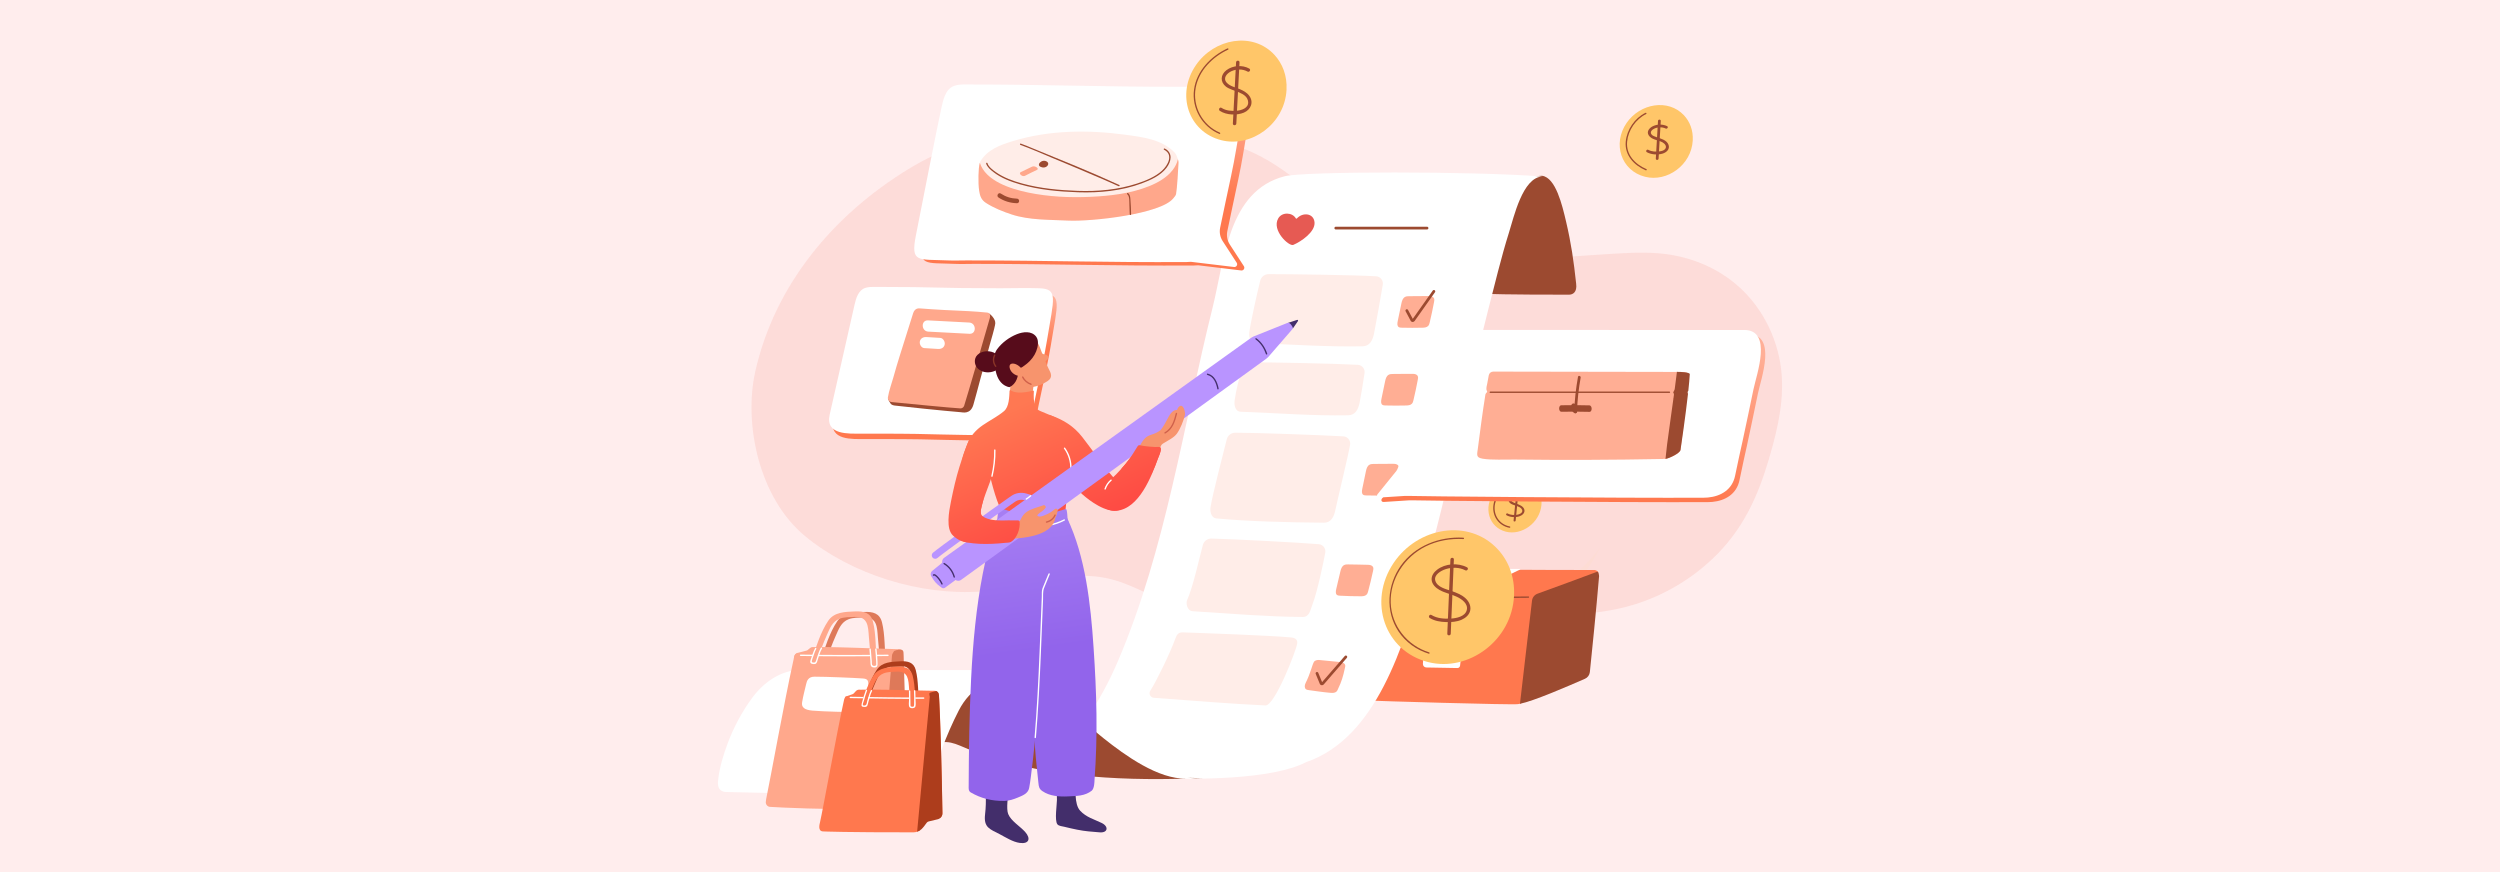 <?xml version="1.0" encoding="UTF-8"?><svg id="Layer_1" xmlns="http://www.w3.org/2000/svg" xmlns:xlink="http://www.w3.org/1999/xlink" viewBox="0 0 860 300"><defs><filter id="drop-shadow-1" filterUnits="userSpaceOnUse"><feOffset dx="2" dy="2"/><feGaussianBlur result="blur" stdDeviation="4"/><feFlood flood-color="#8f000b" flood-opacity=".14"/><feComposite in2="blur" operator="in"/><feComposite in="SourceGraphic"/></filter><linearGradient id="linear-gradient" x1="324.227" y1="99.433" x2="323.396" y2="115.935" gradientUnits="userSpaceOnUse"><stop offset=".001" stop-color="#ffaf97"/><stop offset="1" stop-color="#ff784e"/></linearGradient><filter id="drop-shadow-2" filterUnits="userSpaceOnUse"><feOffset dx="2" dy="2"/><feGaussianBlur result="blur-2" stdDeviation="4"/><feFlood flood-color="#8f000b" flood-opacity=".14"/><feComposite in2="blur-2" operator="in"/><feComposite in="SourceGraphic"/></filter><linearGradient id="linear-gradient-2" x1="380.667" y1="179.226" x2="359.967" y2="132.088" gradientUnits="userSpaceOnUse"><stop offset=".001" stop-color="#fe4642"/><stop offset=".999" stop-color="#ff7852"/></linearGradient><linearGradient id="linear-gradient-3" x1="346.502" y1="111.631" x2="361.798" y2="220.704" gradientUnits="userSpaceOnUse"><stop offset="0" stop-color="#bfa0fe"/><stop offset=".999" stop-color="#9264eb"/></linearGradient><linearGradient id="linear-gradient-4" x1="363.649" y1="186.699" x2="342.948" y2="139.562" xlink:href="#linear-gradient-2"/><linearGradient id="linear-gradient-5" x1="333.221" y1="113.494" x2="348.517" y2="222.567" xlink:href="#linear-gradient-3"/><linearGradient id="linear-gradient-6" x1="392.412" y1="174.068" x2="371.711" y2="126.93" xlink:href="#linear-gradient-2"/><linearGradient id="linear-gradient-7" x1="343.887" y1="195.378" x2="323.186" y2="148.24" xlink:href="#linear-gradient-2"/><linearGradient id="linear-gradient-8" x1="397.606" y1="171.787" x2="376.905" y2="124.649" xlink:href="#linear-gradient-2"/><linearGradient id="linear-gradient-9" x1="344.837" y1="194.961" x2="324.136" y2="147.823" xlink:href="#linear-gradient-2"/><filter id="drop-shadow-3" filterUnits="userSpaceOnUse"><feOffset dx="2" dy="2"/><feGaussianBlur result="blur-3" stdDeviation="4"/><feFlood flood-color="#8f000b" flood-opacity=".14"/><feComposite in2="blur-3" operator="in"/><feComposite in="SourceGraphic"/></filter><filter id="drop-shadow-4" filterUnits="userSpaceOnUse"><feOffset dx="2" dy="2"/><feGaussianBlur result="blur-4" stdDeviation="4"/><feFlood flood-color="#8f000b" flood-opacity=".14"/><feComposite in2="blur-4" operator="in"/><feComposite in="SourceGraphic"/></filter><filter id="drop-shadow-5" filterUnits="userSpaceOnUse"><feOffset dx="2" dy="2"/><feGaussianBlur result="blur-5" stdDeviation="4"/><feFlood flood-color="#8f000b" flood-opacity=".14"/><feComposite in2="blur-5" operator="in"/><feComposite in="SourceGraphic"/></filter><linearGradient id="linear-gradient-10" x1="377.318" y1="28.181" x2="373.549" y2="60.77" xlink:href="#linear-gradient"/><filter id="drop-shadow-6" filterUnits="userSpaceOnUse"><feOffset dx="2" dy="2"/><feGaussianBlur result="blur-6" stdDeviation="4"/><feFlood flood-color="#8f000b" flood-opacity=".14"/><feComposite in2="blur-6" operator="in"/><feComposite in="SourceGraphic"/></filter><filter id="drop-shadow-7" filterUnits="userSpaceOnUse"><feOffset dx="2" dy="2"/><feGaussianBlur result="blur-7" stdDeviation="4"/><feFlood flood-color="#8f000b" flood-opacity=".14"/><feComposite in2="blur-7" operator="in"/><feComposite in="SourceGraphic"/></filter><linearGradient id="linear-gradient-11" x1="548.703" y1="106.912" x2="536.51" y2="159.232" xlink:href="#linear-gradient"/></defs><rect width="860" height="300" fill="#ff807d" opacity=".14"/><g><path d="m550.211,188.696c-8.807,11.339-21.01,18.565-34.278,23.17,4.514-.186,9.027-.387,13.54-.604.553-.027,1.119-.046,1.691-.062,3.688-2.917,7.206-6.056,10.345-9.56,3.589-4.006,6.412-8.466,8.899-13.207-.067.087-.131.177-.198.264Z" fill="#ffede8"/><path d="m612.007,122.814c-1.908-8.756-6.328-17.222-13.41-23.78-7.241-6.706-17.029-10.918-27.606-11.86-6.833-.608-13.851-.008-20.677.415-7.639.473-15.267,1.089-22.914,1.467-14.054.694-29.187,1.012-42.645-3.088-18.081-5.508-30.449-18.748-45.152-28.637-15.324-10.306-33.351-12.32-51.312-13.463-26.875-1.712-52.272-.099-75.865,14.34-26.012,15.92-45.986,40.058-52.599,69.567-4.078,18.199,1.325,43.567,17.093,56.626,15.808,13.092,39.615,20.641,60.973,19.056,17.178-1.275,31.444-9.356,48.563-2.888,7.076,2.673,13.548,6.45,20.707,8.952,17.9,6.256,37.717,3.897,56.482,3.455,20.933-.493,41.869-.881,62.807-1.151,10.928-.141,22.014-.301,32.499-2.959,13.413-3.4,25.253-10.856,33.8-20.392,9.416-10.506,13.711-22.742,17.131-35.456,2.676-9.949,4.335-20.067,2.126-30.205Z" fill="#ed4125" opacity=".1"/><path d="m542.197,97.56c-.859-7.847-1.671-13.679-3.476-21.373-1.324-5.641-3.542-15.043-8.219-15.72-.341-.049-4.045.34-4.262.492-3.379,1.366-3.946,1.845-6.62,4.4-2.654,2.536-3.079,6.189-3.852,9.59-1.991,8.756-6.335,16.764-8.196,25.562-.203.957,1.212,1.379,1.491.502.059.015.121.025.188.028,9.362.342,26.181.326,30.488.326,1.269,0,2.855-.793,2.458-3.806Z" fill="#9c4a30"/><path d="m548.594,196.086c-19.949.035-59.585-.37-59.724-.166-2.436-.003-16.914,3.362-16.968,3.816-.852,7.15-1.729,14.298-2.518,21.456-.406,3.688-.789,7.378-1.137,11.072-.112,1.188-.179,4.695-.297,6.631-.065,1.075.758,1.996,1.833,2.054,3.552.193,50.421,1.593,52.343,1.275.385-.064.769-.142,1.154-.221-.022-.38.147-.758.607-.984,2.039-1.002,4.381-1.42,6.511-2.221,3.136-1.179,6.216-2.455,9.283-3.801,1.172-.514,2.368-.98,3.583-1.379,1.686-.553,2.286-.686,2.45-2.624.223-2.651.43-5.263.773-7.909.798-6.155,1.578-12.298,2.244-18.469.189-1.748.371-3.505.621-5.246.1-.691.137-1.616.504-2.285-.212-.529-.6-.91-1.264-1Z" fill="#ff784e"/><path d="m549.597,196.618c-3.47,1.341-16.096,5.931-20.701,7.616-1.03.377-1.759,1.302-1.883,2.392-.773,6.79-3.672,31.062-4.146,35.479,4.662-.917,16.177-5.907,22.357-8.605.937-.409,1.579-1.289,1.685-2.306.55-5.302,2.287-22.217,3.171-32.964-.031-.626-.16-1.209-.483-1.613Z" fill="#9c4a30"/><path d="m350.139,263.112c.833-1.301,3.644-.958,4.983-1.311,14.115-3.731,24.18-22.021,29.515-34.523,16.455-38.559,22.398-80.985,32.494-121.453,4.097-16.422,5.331-40.199,24.806-45.195,6.698-1.718,64.532-1.763,88.651.087-6.807.236-9.851,14.062-11.54,19.409-2.572,8.138-5.069,18.53-7.204,26.813-7.809,30.294-13.4,61.226-22.118,91.252-6.872,23.666-16.122,55.66-40.422,63.989-22.678,11.708-99.812,1.941-99.166.932Z" fill="#fff"/><path d="m486.396,128.626c-.149-.017-.302-.024-.452-.023-2.296.026-4.588-.006-6.893.045-.442.01-.91.03-1.33.26-.788.433-1.06,1.381-1.228,2.188-.422,2.029-.843,4.058-1.265,6.087-.16.771-.273,1.683.322,2.079.292.194.695.211,1.079.222,2.366.066,4.748.067,7.142.004.667-.018,1.444-.09,1.935-.622.304-.33.415-.757.511-1.159.557-2.339,1.056-4.68,1.496-7.02.081-.432.159-.885.015-1.258-.194-.503-.74-.736-1.332-.805Z" fill="#ff784e" opacity=".6"/><g filter="url(#drop-shadow-1)"><path d="m346.342,149.444c-.394.038-.792.058-1.192.06-24.008.138-20.242-.469-44.251-.469-1.811-.001-3.623-.002-5.434-.002-4.123-.001-12.369.567-10.761-6.542,2.879-12.611,5.702-25.237,8.565-37.852.505-2.237,1.32-4.927,3.628-5.719,1.056-.363,2.19-.366,3.302-.365,23.694.008,19.614.466,43.308.466,4.426,0,8.855-.155,13.28,0,6.595.231,5.057,3.276,2.686,17.832-.852,5.229-2.058,10.394-3.139,15.579-.678,3.254-1.305,6.057-2.155,10.444-.819,4.224-4.132,6.208-7.836,6.568Z" fill="url(#linear-gradient)"/><path d="m345.051,147.583c-.394.038-.792.058-1.192.06-24.008.138-20.242-.469-44.251-.469-1.811-.001-3.623-.002-5.434-.002-4.123-.001-12.369.567-10.761-6.542,2.879-12.611,5.702-25.237,8.565-37.852.505-2.237,1.32-4.927,3.628-5.719,1.056-.363,2.19-.366,3.302-.365,23.694.008,19.614.466,43.308.466,4.426,0,8.855-.155,13.28,0,6.595.231,5.057,3.276,2.686,17.832-.852,5.229-2.058,10.394-3.139,15.579-.678,3.254-1.305,6.057-2.155,10.444-.819,4.224-4.132,6.208-7.836,6.568Z" fill="#fff"/><g><path d="m340.375,109.254c.014-.378-.039-.759-.212-1.152-.375-.852-1.041-1.602-1.769-2.173-.142-.112-3.219.882-4.372,1.758-1.516,1.152-2.918,2.455-4.375,3.681-3.46,2.911-7.027,5.681-10.668,8.361-3.695,2.72-7.403,5.481-10.26,9.144-.823,1.056-1.8,1.971-2.833,2.822-1.142.941-2.375,3.554-2.31,3.728.178.476.479.905.753,1.348.167.271.56.624,1.388.734,2.24.297,17.148,1.844,22.76,2.296.754.061,3.328.796,4.339-2.474.604-1.953,1.844-6.827,2.388-8.798,1.095-3.965,2.181-7.933,3.263-11.901.343-1.259.719-2.51,1.07-3.767.173-.621.817-3.031.838-3.606Z" fill="#9c4a30"/><path d="m337.559,105.524c-1.647-.17-4.822-.423-6.335-.488-5.479-.234-11.324-.508-16.904-.954-1.487-.119-2.037,1.152-2.2,1.665-.865,2.724-3.258,10.35-4.573,14.535-.79,2.515-1.538,5.044-2.244,7.584-.513,1.845-1.507,4.569-1.863,6.802-.13.813.451,1.565,1.27,1.645,4.885.481,21.017,2.059,23.633,2.177.589.027,1.124-.334,1.318-.891.587-1.685,8.47-28.724,8.627-29.453.068-.315.996-2.443-.729-2.622Z" fill="#ffa88c"/><path d="m331.413,108.955c-4.726-.248-9.451-.497-14.177-.745-2.489-.131-2.385,3.74.091,3.87,4.726.248,9.451.497,14.177.745,2.489.131,2.385-3.74-.091-3.87Z" fill="#fff"/><path d="m321.437,114.238l-4.747-.294c-1.042-.065-2.053.419-2.266,1.537-.176.925.487,2.201,1.537,2.266l4.747.294c1.042.065,2.053-.419,2.266-1.537.176-.925-.487-2.201-1.537-2.266Z" fill="#fff"/></g></g><path d="m479.796,159.575c-.149-.017-.302-.024-.452-.023-2.296.026-4.588-.006-6.893.045-.442.01-.91.03-1.33.26-.788.433-1.06,1.381-1.228,2.188-.422,2.029-.843,4.058-1.265,6.087-.16.771-.273,1.683.322,2.079.292.194.695.211,1.079.222,2.366.066,4.748.067,7.142.004.667-.018,1.444-.09,1.935-.622.304-.33.415-.757.511-1.159.557-2.339,1.056-4.68,1.496-7.02.081-.432.159-.885.015-1.258-.194-.503-.74-.736-1.332-.805Z" fill="#ff784e" opacity=".6"/><path d="m348.292,231.651c-1.668-.341-3.57-.075-5.26-.009-1.726.067-3.45.165-5.173.275-3.522.226-7.042.464-10.566.67-1.84.108-3.735.198-5.548.545-.404.077-.803.168-1.2.238-.517,7.416-.934,14.842-1.427,22.256-.308.579.363,1.45,1.111,1.053,5.459-2.893,8.383-.755,13.561,1.319,22.664,9.079,50.373,10.592,74.357,9.836-9.684.305-21.207-8.054-28.412-13.787-4.35-3.461-8.472-7.194-12.661-10.845-3.575-3.117-7.962-8.208-12.368-10.056-2.033-.852-4.443-1.092-6.415-1.495Z" fill="#9c4a30"/><path d="m408.493,267.566c1.722.16,3.484.213,5.293.136.208-.009-1.844-.052-5.293-.136Z" fill="#9c4a30"/><path d="m354.991,233.649c-2.361-1.749-6.635-3.405-9.163-3.147h-24.633c-13.005,0-26.011.056-39.015.001-2.235-.009-4.469-.019-6.704-.029-6.844-.029-12.851,4.296-16.78,9.663-3.5,4.782-6.322,10.081-8.395,15.63-1.414,3.786-2.702,7.927-3.201,12.052-.111.916-.816,4.449,2.634,4.628,2.211.114,65.545,1.427,66.549,1.427,2.26,0,3.718-2.145,3.663-2.385,1.86-8.939,5.665-18.887,9.837-27.019,8.334-16.243,26.021-10.22,25.208-10.822Z" fill="#fff"/><path d="m436.432,94.297c-1.394 0-2.588.928-2.921,2.278-1.034,4.193-3.168,13.627-3.759,17.77-.123.864-.03,3.611,2.105,3.691,13.239.498,24.748,1.32,36.872,1.097,2.413-.044,3.455-1.983,3.928-4.35.516-2.581,2.587-13.997,3.029-16.909.216-1.421-.863-2.751-2.299-2.834-7.589-.442-29.644-.744-36.954-.743Z" fill="#ffede8"/><path d="m430.027,124.631c-1.394 0-2.588.928-2.921,2.278-1.034,4.193-1.829,6.895-2.42,11.037-.123.864-.03,3.611,2.105,3.691,13.239.498,24.871,1.444,36.996,1.22,2.413-.044,3.455-1.983,3.927-4.35.516-2.581,1.248-7.264,1.69-10.176.216-1.421-.863-2.751-2.299-2.834-7.589-.442-29.768-.868-37.077-.867Z" fill="#ffede8"/><path d="m406.827,217.543c-1.393-.047-2.0.721-2.469,2.031-1.852,5.179-6.751,15.149-8.642,18.008-.672,1.017-.002,2.376,1.214,2.466,12.358.913,27.137,2.112,38.395,2.63,3.189.147,10.624-19.002,10.916-21.314.18-1.426-.756-1.954-2.189-2.087-7.57-.698-29.92-1.489-37.226-1.736Z" fill="#ffede8"/><path d="m416.765,185.265c-1.393-.035-2.611.862-2.979,2.203-1.14,4.165-3.442,14.725-5.451,19.054-.367.792-.122,3.609,2.01,3.744,13.222.835,25.603,1.891,37.73,1.977,2.413.017,2.594-2.196,3.46-4.449,1.648-4.284,3.845-14.799,4.361-17.698.252-1.415-.793-2.772-2.226-2.892-7.575-.635-29.597-1.754-36.904-1.939Z" fill="#ffede8"/><path d="m525.783,205.172c-13.421.217-26.841-.348-40.263-.131-.306.005-.307.481,0,.476,13.421-.217,26.841.348,40.263.131.306-.005.307-.481,0-.476h0Z" fill="#9c4a30"/><path d="m424.926,148.852c-1.394 0-2.588.928-2.921,2.278-1.034,4.193-5.018,19.379-5.609,23.522-.123.864-.022,3.49,2.105,3.691,10.673,1.012,24.486,1.362,36.932,1.467,2.413.02,3.455-1.983,3.927-4.35.516-2.581,4.638-19.606,5.08-22.518.216-1.421-.863-2.751-2.299-2.834-7.589-.442-29.905-1.258-37.215-1.257Z" fill="#ffede8"/><path d="m491.992,101.873c-.149-.017-.302-.024-.452-.023-2.296.026-4.588-.006-6.893.045-.442.01-.91.03-1.33.26-.788.433-1.06,1.381-1.228,2.188-.422,2.029-.843,4.058-1.265,6.087-.16.771-.273,1.683.322,2.079.292.194.695.211,1.079.222,2.366.066,4.748.067,7.142.004.667-.018,1.444-.09,1.935-.622.304-.33.415-.757.511-1.159.557-2.339,1.056-4.68,1.496-7.02.081-.432.159-.885.015-1.258-.194-.503-.74-.736-1.332-.805Z" fill="#ff784e" opacity=".6"/><path d="m471.062,194.327c-.149-.021-.301-.032-.451-.034-2.296-.034-4.586-.126-6.892-.135-.442-.002-.91.006-1.336.225-.799.412-1.096,1.353-1.285,2.155-.474,2.017-.949,4.035-1.423,6.052-.18.767-.317,1.675.268,2.086.287.202.689.23,1.073.25,2.364.128,4.745.191,7.139.191.667,0,1.446-.052,1.95-.571.313-.322.435-.746.541-1.145.618-2.324,1.178-4.651,1.679-6.978.092-.43.182-.88.048-1.257-.181-.508-.72-.755-1.311-.84Z" fill="#ff784e" opacity=".6"/><path d="m461.512,227.819c-.146-.033-.297-.057-.447-.071-2.285-.222-5.151-.527-7.448-.724-.44-.038-1.335.188-1.582.598-.7,1.162-1.129,3.801-2.91,7.349-.353.704-.453,1.644.096,2.101.269.224.668.285,1.049.337,2.346.321,5.075.731,7.461.927.665.054,1.446.066,1.99-.409.338-.295.45-.727.633-1.097,1.061-2.143,1.712-4.25,2.244-6.817.089-.43.253-.862.15-1.249-.139-.521-.656-.811-1.238-.944Z" fill="#ff784e" opacity=".6"/><path d="m454.756,235.723c-.052,0-.105-.005-.157-.015-.282-.054-.51-.249-.609-.518l-1.387-3.373c-.1-.243.016-.521.259-.621.244-.099.521.016.621.259l1.313,3.194,7.812-8.989c.172-.198.473-.219.671-.047.198.172.22.473.047.671l-7.963,9.163c-.162.179-.38.275-.607.275Z" fill="#9c4a30"/><path d="m452.199,76.488c-.273-3.183-4.052-3.554-6.072-1.341-.105.115-.281.106-.352-.018-1.207-2.107-4.739-2.282-6.06-.002-2.375,4.099,3.715,9.734,5.174,9.117,2.785-1.178,7.589-4.502,7.31-7.755Z" fill="#e65a53"/><path d="m485.976,110.758c-.025,0-.051-.001-.077-.004-.286-.026-.532-.197-.657-.456l-1.715-3.218c-.124-.232-.036-.52.196-.643.232-.124.52-.036.643.196l1.625,3.048,6.878-9.722c.152-.214.449-.265.663-.114.214.152.265.449.114.663l-7.012,9.911c-.16.217-.401.338-.658.338Z" fill="#9c4a30"/><path d="m507.901,195.706c-3.962,2.465-11.092,7.077-15.176,9.612-.458.284-.459,1.386-.497,1.616-.971,5.938-2.525,17.039-2.75,21.416-.034.66.475,1.222,1.135,1.263l10.688.194c.482.03.905-.32.962-.8.868-7.308,1.61-14.29,2.545-21.691.102-.808.55-1.536,1.229-1.985,5.323-3.517,10.88-6.632,16.668-9.33.16-.075.267-.177.331-.294h-15.135Z" fill="#fff"/><g filter="url(#drop-shadow-2)"><path d="m345.417,132.9c2.107,1.698,5.22,1.669,7.763.604.17-1.723.471-3.372.488-4.069.006-.252-.137-.41-.319-.474-.719-2.236-3.248-4.061-5.364-4.801-2.158-.755-2.302,2.23-2.241,3.941-.101,1.596-.189,3.201-.328,4.8Z" fill="#f7946d"/><path d="m358.686,124.758c-.312-.57-.733-1.664-.987-2.264-.047-.11-.016-.234.076-.311.31-.261.951-.879.792-1.42-.122-.417-.491-.634-.88-.763-.273-.091-.569-.094-.841-.195-.367-.137-.457-.54-.58-.867-.136-.361-.268-.724-.406-1.084-.286-.745-.594-1.514-1.079-2.155-1.256-1.657-3.834-3.075-5.906-2.254-1.426.565-2.848,1.168-4.126,2.014-1.66,1.099-2.635,3.626-2.502,5.785.199,3.25,2.637,5.317,5.503,5.823.56,1.416,2.76,4.141,3.22,4.16,2.217.096,4.71-.337,7.439-2.168,1.813-1.216,1.189-2.637.278-4.302Z" fill="#f7946d"/><path d="m350.677,284.218c-1.726-1.959-4.854-3.748-5.851-6.177-.751-1.829-.05-6.083.201-9.227.031-.108.033-.223-.003-.333-.036-.199-.173-.327-.354-.376-2-1.308-3.911-2.244-6.288-2.765-.417-.091-.895.576-.955.636-.345-.098-.397-.776-.416-.334-.145,4.295.451,7.388-.15,12.525-.534,4.567,1.701,5.048,5.026,6.796,2.08,1.093,4.513,2.68,6.932,3.007,3.134.424,3.874-1.465,1.859-3.751Z" fill="#432e6b"/><path d="m341.864,123.965c-.113-1.361-.659-2.801-1.077-4.12-.034-.107-.136-.155-.239-.159-1.851-1.29-4.778-1.13-6.327.412-1.3,1.294-1.116,3.574.279,4.811,1.54,1.366,3.951,1.504,5.821.639.753-.349,1.609-.79,1.543-1.583Z" fill="#570c1b"/><path d="m354.43,113.792c-1.582-2.048-4.487-1.681-6.617-.829-2.625,1.049-5.117,2.878-6.802,5.163-.99,1.343-1.386,3.481-1.014,5.014.012.05.234-.03.262,0,.202,7.582,4.955,8.082,5.035,8.043,2.382-1.175,3.019-3.663,3.061-6.109.002-.123,1.267-.764,1.426-.87.522-.349,1.028-.724,1.511-1.126,1.365-1.137,2.511-2.56,3.163-4.224.572-1.461,1.024-3.705-.025-5.062Z" fill="#570c1b"/><path d="m376.979,281.1c-2.672-1.291-5.306-1.956-7.402-4.211-2.142-2.304-1.469-7.617-1.63-10.576-.029-.528-.657-.646-.926-.357-1.791-.921-4.38-2.008-6.017-.659-.305-.085.588,3.282.588,7.82,0,1.55-.872,7.142.143,8.436.488.623,1.721.693,2.358.853,1.473.369,2.954.704,4.443,1.002,2.842.57,4.854.679,7.744.919,2.856.237,3.193-2.021.699-3.226Z" fill="#432e6b"/><path d="m381.021,162.258c-3.873-4.364-7.168-9.394-10.774-13.982-2.944-3.746-6.513-5.945-11.278-7.562-.102-.06-2.404,3.584-1.781,5.673.882,5.424,3.884,9.442,6.895,14.041,2.504,3.825,4.147,5.964,7.475,8.655,2.869,2.321,9.1,6.516,12.852,3.628,3.905-3.006-.611-7.406-2.837-9.84-.186-.203-.37-.408-.553-.614Z" fill="url(#linear-gradient-2)"/><path d="m349.294,124.632c-.819-.92-2.254-1.811-3.334-1.508-.926.26-.751,1.412-.373,2.17.44.883,1.213,1.464,2.035,1.8,1.531.626,3.42-.216,1.866-2.229-.06-.078-.125-.156-.194-.233Z" fill="#f7946d"/><path d="m374.184,220.671c-1.01-14.929-2.756-31.098-9.084-44.444-.204-.43-.515.867-.705,1.201-.1.033-.195.097-.27.201-5.368,7.388-9.214,15.669-11.413,24.545-.058.235.036.418.185.531-.512,3.843-.305,7.689.641,11.499-.11,8.412-.135,16.824-.057,25.237.057,6.145.348,6.185.438,12.321.066,4.476.605,8.96,1.067,13.408.075.724.151,1.448.227,2.172.132,1.259.227,2.009,1.341,2.785,2.52,1.756,5.832,1.982,8.803,1.84,3.12-.149,5.856-.136,8.195-1.96.952-.833.931-3.232.952-3.509,1.171-15.729.749-30.002-.322-45.828Z" fill="url(#linear-gradient-3)"/><path d="m368.375,148.335c-.008-.031-.02-.058-.037-.081-2.165-4.935-7.557-6.807-12.169-8.732-.815-.34-1.668-.728-2.009-1.606-.627-1.617-.6-3.757-.512-5.31.007-.118-.055-.192-.136-.227-.102-.112-4.729,1.472-7.478.104-.354-.176-.396-.33-.511-.277-.114.018-.221.097-.23.245-.123,2.108-.139,5.502-1.931,6.995-2.228,1.857-4.865,3.162-7.251,4.795-2.368,1.62-4.255,3.679-5.308,6.385-.722,1.856-1.509,4.034-1.949,5.983-.007.032,4.237-.645,5.931.083.974.418,1.975.74,2.995.98.672,4.471,2.839,12.383,4.467,15.477.42.798-.101,2.061.552,2.762.641.689,1.799.759,2.679.901,1.355.22,2.71.433,4.075.584,4.478.495,10.1,1.185,14.048-1.538-.08.341.441.492.503.155.761-4.146,1.062-8.341.894-12.544,1.507-2.837,1.774-6.162.74-9.199.42-.569.803-1.167,1.163-1.789.655-1.131,1.517-4.044,1.473-4.147Z" fill="url(#linear-gradient-4)"/><path d="m441.063,109.087l3.143-1.043c.236-.077.435.19.295.395l-1.766,2.583-1.672-1.934Z" fill="#432e6b"/><path d="m363.997,152.296c1.493,2.091,2.232,4.513,2.154,7.081-.009.306.467.306.476,0,.081-2.647-.68-5.164-2.219-7.321-.176-.247-.589-.01-.411.24h0Z" fill="#fff"/><path d="m323.955,190.081l-5.268,4.306c-.645.536-.711,1.494-.144,2.111.669,1.289,1.636,2.4,2.82,3.24l.459.326c.319.347.852.402,1.237.128l5.878-4.312c.867-1.639,1.083-2.044.235-2.943l-2.246-2.652c-.773-.848-2.087-.938-2.972-.204Z" fill="#b994ff"/><path d="m367.248,186.184c-.376-3.266-1.046-6.484-1.968-9.634-.01-.033-.026-.057-.042-.081-.048-.942-.096-2.161-.335-3.077-.055-.209-.28-.305-.295-.3-3.55,1.226-7.666,1.944-11.377,1.802-3.743-.144-7.851-.69-11.123-2.228-.12-.057-.221.009-.274.096-.094.009-.181.066-.21.188-.28,1.173-.463,2.358-.564,3.568-.185.37-.328.753-.425,1.153-.03.029-.054.066-.07.115-7.348,22.543-8.563,47.65-9.136,72.11-.156,6.66-.153,12.583-.208,19.173-.005.618.164,1.2.69,1.509,3.464,2.029,7.255,3.029,11.67,2.94,1.556-.031,3.13-.568,4.553-1.158,1.62-.672,3.515-1.376,3.893-3.268.252-1.259.413-2.538.582-3.81.529-3.994.961-8.001,1.373-12.008.31-3.013.609-6.029.854-9.048.792-9.797,1.244-19.627,1.266-29.458.008-3.379-.036-6.758-.14-10.135,3.527-3.275,6.738-6.923,9.451-10.918.744-1.095,1.444-2.256,1.778-3.556.337-1.308.209-2.646.057-3.972Z" fill="url(#linear-gradient-5)"/><path d="m342.382,176.963c6.763,2.621,15.226,3.582,21.865.107.271-.142.031-.553-.24-.411-6.526,3.416-14.86,2.417-21.499-.155-.286-.111-.409.349-.127.459h0Z" fill="#fff"/><path d="m319.715,190.228c-.324,0-.646-.131-.881-.389-.442-.486-.406-1.238.08-1.68,1.567-1.425,19.936-14.707,26.944-19.544,1.532-1.058,3.436-1.361,5.223-.831l5.691,1.689c.63.187.989.849.802,1.478-.187.63-.849.99-1.479.802l-5.691-1.688c-1.093-.324-2.258-.139-3.196.508-7.355,5.076-25.317,18.094-26.695,19.346-.228.207-.514.309-.8.309Z" fill="#b994ff"/><path d="m397.316,152.531c-.002-.515-.212-.858-.819-.784-1.187.143-5.883.206-6.762-.124-.728-.273-1.541,1.685-1.806,2.137-1.608,2.745-3.793,5.111-5.966,7.415-.359.381-4.549,4.374-4.638,4.25-.394-.55-.246,1.167-.567,1.758-1.908,3.51,1.244,6.837,5.292,6.513,7.765-.623,12.077-11.817,14.28-17.968.165-.459.99-2.17.986-3.197Z" fill="url(#linear-gradient-6)"/><path d="m322.8,189.876l105.566-75.65c.246-.176.51-.326.788-.447,0,0,11.733-4.7,11.759-4.71.704-.282,1.525.953,1.743,1.472.22.525-.192.832-.506,1.193-.421.485-.841.97-1.262,1.456-1.177,1.357-2.354,2.715-3.531,4.072-.915,1.055-1.829,2.11-2.744,3.164-.102.117-.203.234-.305.352-.217.234-.457.446-.716.634l-104.975,76.064c-.725.526-1.736.386-2.292-.317l-3.864-4.887c-.592-.748-.438-1.839.338-2.395Z" fill="#b994ff"/><path d="m354.365,251.704c.813-9.704,1.301-19.43,1.71-29.158.204-4.849.389-9.699.584-14.549.05-1.254.102-2.507.154-3.761.051-1.217-.121-2.706.32-3.853.629-1.637,1.364-3.239,2-4.876.111-.286-.349-.409-.459-.127-.652,1.678-1.446,3.321-2.065,5.008-.327.89-.193,1.972-.232,2.908-.053,1.254-.104,2.507-.155,3.761-.203,5.007-.393,10.014-.602,15.021-.413,9.884-.904,19.767-1.73,29.627-.026.305.45.303.476,0h0Z" fill="#fff"/><path d="m361.391,172.986c-.15-.046-.32-.032-.469.099-.781.687-1.631,1.276-2.574,1.727-.697.333-1.946.938-2.744.872-1.828-.152.279-1.405.819-1.779.509-.353.916-.721,1.264-1.23.123-.18.067-.437-.077-.586-.062-.064-.124-.129-.186-.193-.197-.204-.441-.171-.616-.039-1.813.653-3.965,1.12-5.575,2.194-.977.651-1.647,1.593-2.106,2.636-.195.441-.604.748-1.087.817-.47.067-.944.114-1.421.142-.331.019-.484.295-.467.548-.512,1.157-2.841,5.188-2.483,5.185,6.022-.06,16.217-.878,17.362-7.194.004-.021-.003-.039-.001-.059.46-.753.664-1.649.819-2.546.057-.33-.195-.551-.455-.594Z" fill="#f7946d"/><path d="m334.62,148.91c-1.245.425-2.859-.427-3.339.65-1.393,3.131-2.184,5.688-3.213,8.967-1.214,3.87-2.107,7.898-2.914,11.873-.745,3.667-1.812,9.503.664,11.82,1.807,1.691,3.715,2.515,6.076,2.31,1.569-.137,3.08-.831,4.059-2.09,2.042-2.628-.208-3.652-.59-6.558-.568-4.328,3.467-11.477,4.328-15.912.729-3.758-4.112-11.387-5.071-11.06Z" fill="url(#linear-gradient-7)"/><path d="m405.499,139.224c-.324-1.222-1.126-2.347-2.134-1.1-.208.257-.347.576-.457.916-1.19-.147-2.24,1.106-2.8,2.151-.946,1.763-1.739,3.339-2.851,4.763-.521.383-1.074.723-1.667,1.008-.872.418-1.842.602-2.698,1.049-1.783.932-2.664,3.266-3.655,4.912-.216.359.018.729.315.836.06.163.194.291.425.297,1.702.038,6.162.401,6.208.343-.215-.094.632-1.94,1.198-3.066.146-.291.362-.54.637-.711,1.626-1.012,3.858-2.056,4.871-3.502,1.214-1.732,2.194-4.264,2.712-6.316.096-.379.051-.99-.105-1.578Z" fill="#f7946d"/><path d="m389.289,162.049c1.823.089,3.474-.339,4.918-1.175.791-1.679,1.498-3.398,2.123-5.145.165-.459.99-2.17.986-3.197-.002-.515-.212-.858-.819-.784-1.06.128-4.866-.213-6.406-.583-.277-.067-.561.047-.714.288-.432.681-1.255,1.98-1.448,2.309-1.154,1.97-2.606,3.743-4.136,5.439,1.027,1.872,3.011,2.728,5.495,2.85Z" fill="url(#linear-gradient-8)"/><path d="m348.748,177.53c-.033-.297-.293-.517-.592-.519-1.03-.007-3.255-.012-3.486-.005-2.531.086-5.594.172-7.93-.972-2.159-1.058-1.311-2.557-.393-6.426.098-.413-1.198,1.062-1.518,1.172-.06-.091-.146-.17-.28-.209-2.975-.859-4.381-.799-6.128,1.875-1.556,2.383-2.437,5.327-1.38,8.087.926,2.419.951,3.548,3.404,4.025,2.932.57,5.952.641,8.929.516,1.492-.062,2.981-.181,4.465-.339.597-.064,1.424-.021,1.939-.323,2.109-1.239,3.219-4.604,2.97-6.883Z" fill="url(#linear-gradient-9)"/><path d="m339.965,120.047c-.673,1.334-.557,2.893.351,4.088.183.241.596.004.411-.24-.804-1.059-.954-2.413-.351-3.608.138-.273-.273-.514-.411-.24h0Z" fill="#8a3527"/><path d="m339.978,152.822c.051,3.007-.294,5.991-.975,8.92-.069.298.389.425.459.127.69-2.969,1.044-5.997.992-9.046-.005-.306-.481-.307-.476,0h0Z" fill="#fff"/><path d="m360.745,175.068c-.533,1.188-1.55,2.025-2.823,2.307-.299.066-.172.525.127.459,1.38-.306,2.528-1.234,3.107-2.525.124-.277-.286-.519-.411-.24h0Z" fill="#cf604a"/><path d="m352.374,168.39c-.461.395-.947.753-1.458,1.08-.257.164-.019.576.24.411.545-.348,1.063-.734,1.554-1.155.233-.199-.105-.535-.336-.336h0Z" fill="#fff"/><path d="m429.94,114.765c1.716,1.224,2.868,3.06,3.539,5.034.098.288.558.165.459-.127-.715-2.102-1.934-4.017-3.758-5.318-.25-.178-.488.234-.24.411h0Z" fill="#432e6b"/><path d="m319.216,196.04c.393-.297,1.434,1.04,1.637,1.3.401.512.725,1.071.992,1.663.126.279.536.037.411-.24-.388-.86-.908-1.651-1.563-2.333-.376-.391-1.118-1.254-1.717-.801-.241.182-.004.596.24.411h0Z" fill="#432e6b"/><path d="m322.65,192.072c1.686,1.017,2.867,2.586,3.382,4.486.08.295.539.17.459-.127-.546-2.017-1.812-3.691-3.601-4.771-.263-.159-.502.253-.24.411h0Z" fill="#432e6b"/><path d="m402.471,140.165c-.631,2.519-1.383,5.222-3.832,6.55-.269.146-.029.557.24.411,2.559-1.387,3.389-4.191,4.051-6.834.074-.297-.384-.424-.459-.127h0Z" fill="#cf604a"/><path d="m380.038,163.005c-.995.837-1.708,1.908-2.112,3.143-.096.292.364.417.459.127.38-1.159,1.057-2.148,1.99-2.933.235-.197-.103-.532-.336-.336h0Z" fill="#fff"/><path d="m349.594,127.824c.628,1.241,1.703,2.153,3.022,2.588.291.096.416-.363.127-.459-1.206-.399-2.165-1.239-2.738-2.37-.138-.273-.549-.033-.411.24h0Z" fill="#cf604a"/><path d="m413.318,126.972c2.225.576,3.037,2.799,3.447,4.832.06.3.519.173.459-.127-.445-2.207-1.389-4.546-3.78-5.165-.297-.077-.423.382-.127.459h0Z" fill="#432e6b"/></g><g filter="url(#drop-shadow-3)"><path d="m577.278,37.653c-5.404-5.772-15.057-4.101-19.694,2.596-5.015,7.244-1.889,16.5,6.343,18.569,7.532,1.893,15.912-4.019,16.377-12.478.194-3.526-1.008-6.531-3.027-8.687Z" fill="#ffc669"/><path d="m571.481,41.392c-1.483-.695-3.275-.716-4.776-.035-1.244.565-2.429,1.836-1.539,3.216,1.011,1.567,3.308,1.562,4.787,2.425.805.47,1.564,1.405.839,2.28-.441.532-1.19.696-1.842.787-1.299.181-2.779.12-3.945-.524-.536-.296-1.017.525-.48.822,1.554.859,3.762.985,5.452.467,1.321-.404,2.546-1.539,1.994-3.025-.628-1.69-2.696-2.128-4.197-2.656-.562-.198-1.369-.448-1.708-.984-.549-.867.323-1.62,1.071-1.949,1.203-.528,2.667-.564,3.864-.003.551.258,1.035-.562.48-.822h0Z" fill="#9c4a30"/><path d="m568.354,39.607c-.232,4.316-.523,8.629-.755,12.946-.033.612.919.61.952,0,.232-4.316.523-8.629.755-12.946.033-.612-.919-.61-.952,0h0Z" fill="#9c4a30"/><path d="m564.043,36.808c-3.719,1.826-6.416,5.806-6.789,9.929-.421,4.659,2.831,8.113,6.88,9.852.278.12.521-.29.24-.411-3.896-1.673-7.06-4.938-6.645-9.441.366-3.962,2.988-7.768,6.553-9.518.275-.135.034-.545-.24-.411h0Z" fill="#9c4a30"/></g><g filter="url(#drop-shadow-4)"><path d="m513.155,186.864c-9.942-10.61-27.451-7.54-35.742,4.773-8.966,13.316-3.093,30.331,11.912,34.133,13.73,3.479,28.839-7.387,29.51-22.937.28-6.482-1.967-12.006-5.68-15.969Z" fill="#ffc669"/><path d="m502.655,193.159c-3.139-1.635-7.477-1.337-10.309.837-1.045.802-1.92,1.964-1.872,3.341.056,1.621,1.379,2.867,2.703,3.608,1.872,1.049,4.028,1.429,5.962,2.339,1.71.805,4.02,2.412,3.418,4.63-.6,2.208-3.589,2.778-5.522,2.876-2.235.114-4.657-.026-6.605-1.228-.653-.403-1.251.625-.6,1.027,1.675,1.034,3.628,1.342,5.569,1.402,1.827.057,3.751-.059,5.44-.817,1.381-.619,2.658-1.711,2.935-3.268.271-1.526-.492-3.038-1.588-4.058-1.329-1.238-3.066-1.922-4.756-2.508-1.913-.663-4.959-1.303-5.667-3.512-.663-2.067,1.959-3.533,3.558-4.044,2.18-.697,4.685-.669,6.736.4.678.353,1.28-.673.6-1.027h0Z" fill="#9c4a30"/><path d="m496.947,190.46c-.359,8.51-.719,17.019-1.078,25.529-.032.765,1.157.764,1.189,0,.359-8.51.719-17.019,1.078-25.529.032-.765-1.157-.764-1.189,0h0Z" fill="#9c4a30"/><path d="m501.409,182.962c-8.235-.456-16.638,2.769-21.515,9.618-4.714,6.621-5.409,15.678-.858,22.569,2.47,3.74,6.198,6.398,10.459,7.723.293.091.418-.368.127-.459-7.538-2.345-12.952-9.113-13.216-17.067-.271-8.186,4.754-15.751,11.977-19.359,4.024-2.011,8.553-2.796,13.026-2.549.306.017.305-.459,0-.476h0Z" fill="#9c4a30"/></g><g><path d="m304.788,228.112c-.569-4.543-.276-9.68-1.392-14.062-.789-3.1-3.138-3.682-6.191-3.543-3.325.152-7.143.143-9.227,3.259-2.639,3.946-4.085,8.858-5.625,13.225-.413,1.171,1.352,1.694,1.766.522,1.041-2.953,2.075-5.918,3.372-8.789,1.026-2.271,1.831-4.709,4.439-5.711,1.519-.584,3.547-.555,5.1-.621,4.676-.2,4.693,3.255,4.954,6.812.23,3.145.556,6.271.947,9.387.149,1.187,2.007.708,1.859-.48Z" fill="#de7959"/><path d="m309.24,223.334c-.408-.013-.817-.025-1.225-.037-1.255-.038-2.509-.08-3.764-.124-1.512-.052-3.025-.106-4.537-.158-1.642-.057-3.284-.113-4.926-.166-1.644-.053-3.288-.103-4.933-.146-1.518-.04-3.037-.076-4.556-.101-1.265-.021-2.531-.035-3.796-.028-.453.002-.905.007-1.358.018-.102.002-.346,0-.577-.003-.323-.005-.635.108-.879.318-.393.338-.968.815-1.024.833-1.494.468-2.182.535-3.52.889-.291.197-.861.281-1.059,1.847.049.447.657-.252.722-.089,3.025,7.563,9.538,9.59,18.862,8.568,4.697-.515,9.508-1.42,13.395-4.125,1.536-1.068,2.75.05,3.927-1.299.376-.431.493-1.086.579-1.632.117-.744.148-1.504.128-2.257-.012-.458-.043-.918-.115-1.37-.036-.227-.053-.231-.159-.443-.178-.357-.936-.487-1.184-.495Z" fill="#ffa88c"/><path d="m311.023,250.17c-.236-7.491-1.355-14.899-.716-22.406.022-.256.137-.448.296-.58-.03-.247-.051-.496-.043-.761.021-.726.062-1.415.005-2.115-.087-.113-.168-.23-.248-.351-.221-.144-.474-.251-.725-.349-1.714,1.391-3.328,1.655-3.496,1.664-17.934,1.005-28.557-.154-31.306-.513-.625-.082-1.244.247-1.5.823-.14.597-.28,1.22-.424,1.874-.002.011-.003.022-.005.032-2.976,13.462-7.803,40.225-9.311,47.446.003.2-.035.448-.089.712-.189.931.465,1.86,1.413,1.916,5.022.294,16.856.889,37.631.867.092-.065.184-.129.276-.193.315-.834.807-1.602,1.221-2.399.663-1.276.711-2.743,1.541-3.942,1.275-1.843,3.657-2.34,5.854-2.289-.328-6.475-.169-12.957-.373-19.438Z" fill="#ffa88c"/><path d="m310.811,224.542c-.03-1.249-1.215-1.104-1.673-1.049-.476.058-1.092.263-1.379.365-.107.038-.196.108-.26.202-.245.364-.622,1.003-.642,1.339-.021.356-.092,1.141-.114,1.438-.046.611-.092,1.221-.14,1.832-.061.79-.123,1.579-.184,2.369-.074.943-.148,1.886-.223,2.829-.085,1.07-.17,2.14-.255,3.21-.093,1.171-.187,2.343-.28,3.514-.1,1.247-.199,2.494-.299,3.74-.104,1.296-.208,2.593-.312,3.889-.106,1.32-.212,2.64-.318,3.96-.106,1.318-.212,2.635-.318,3.953-.104,1.289-.207,2.579-.311,3.868-.099,1.235-.199,2.47-.298,3.706-.093,1.155-.186,2.311-.279,3.466-.084,1.049-.168,2.099-.253,3.148-.073.917-.147,1.835-.22,2.752-.061.76-.121,1.519-.181,2.279-.046.576-.091,1.152-.136,1.728-.015.194-.067,1.041-.073,1.12-.013.173-.033.344.202.246.107-.044.186-.189.259-.276.119-.141.349-.565.465-.709.231-.289.458-.58.687-.87.457-.58.92-1.156,1.425-1.695.481-.514,1.462-.992,2.162-1.076.966-.115,2.41-.334,3.405-.36.485-.013,1.128-.297,1.06-.777-.025-.176-1.355-41.336-1.516-48.143Z" fill="#de7959"/><path d="m305.465,225.202c-10.025.146-20.052.138-30.076-.025-.306-.005-.306.471,0,.476,10.025.163,20.051.172,30.076.025.306-.004.307-.48,0-.476h0Z" fill="#fff"/><path d="m301.695,227.935c-.569-4.543-.276-9.681-1.392-14.062-.789-3.1-3.138-3.682-6.191-3.543-3.325.152-7.143.143-9.227,3.258-2.639,3.946-4.085,8.858-5.625,13.225-.413,1.171,1.352,1.694,1.766.522,1.041-2.953,2.075-5.918,3.372-8.789,1.026-2.271,1.831-4.709,4.439-5.711,1.52-.584,3.547-.555,5.1-.621,4.676-.2,4.693,3.255,4.954,6.812.23,3.145.557,6.271.947,9.387.149,1.187,2.007.708,1.859-.48Z" fill="#ffa88c"/><path d="m280.394,222.965c-.564,1.042-.923,2.216-1.296,3.335-.23.69-.826,1.787.204,2.051.838.215,1.477.177,1.771-.675.53-1.536.892-3.175,1.715-4.591.154-.265-.257-.505-.411-.24-.506.871-.831,1.836-1.144,2.789-.169.514-.328,1.032-.496,1.546-.185.565-.317.795-.919.741-.54-.048-.627-.157-.513-.716.087-.43.279-.863.421-1.276.315-.916.617-1.871,1.08-2.724.146-.269-.265-.51-.411-.24h0Z" fill="#fff"/><path d="m301.066,223.347c.151,1.049.186,2.121.252,3.177.035.565.143,1.19.103,1.756-.029.416.225.571-.488.777-.345.1-.781-.06-.92-.347-.144-.296-.08-.848-.108-1.177-.045-.527-.088-1.055-.131-1.583-.072-.889-.134-1.779-.222-2.666-.03-.302-.506-.305-.476,0,.133,1.331.219,2.668.332,4.001.067.797-.125,2.096.872,2.277,1.669.303,1.655-.634,1.583-1.901-.085-1.476-.126-2.975-.337-4.44-.043-.302-.502-.173-.459.127h0Z" fill="#fff"/></g><path d="m490.897,78.941h-31.387c-.263,0-.476-.213-.476-.476s.213-.476.476-.476h31.387c.263,0,.476.213.476.476s-.213.476-.476.476Z" fill="#9c4a30"/><path d="m280.183,232.779c-2.143-.001-2.613,1.456-2.833,2.421-.448,1.963-1.062,4.145-1.429,6.4-.278,1.705.793,2.617,3.608,2.855,4.107.347,12.296.515,16.018.515,1.705,0,1.982-1.705,2.062-2.538.198-.912.428-2.99.952-6.027.397-2.3-.079-2.894-1.744-3.013-3.113-.222-12.408-.613-16.632-.615Z" fill="#fff"/><g filter="url(#drop-shadow-5)"><path d="m421.056,82.111c-.873-1.346-1.181-2.983-.861-4.556.654-3.212,1.213-5.766,1.805-8.604,1.291-6.191,2.731-12.359,3.748-18.602,2.832-17.38,4.668-21.016-3.207-21.291-5.283-.185-10.571,0-15.857,0-28.291,0-45.634-.8-73.925-.809-1.327-.001-2.681.003-3.942.436-3.34,1.147-3.958,5.292-4.637,8.263-1.058,4.63-6.808,33.877-8.643,43.232-1.873,9.542.699,8.131,10.947,8.593,2.16.097,4.325.001,6.488.002,28.666,0,47.009.725,75.675.56.478-.003.953-.026,1.423-.072.022-.002.043-.006.065-.008l14.848,1.784c.804.097,1.356-.788.915-1.468l-4.841-7.463Z" fill="url(#linear-gradient-10)"/><path d="m418.589,80.92c-.873-1.346-1.181-2.983-.861-4.556.654-3.212,1.213-5.766,1.805-8.604,1.291-6.191,2.731-12.359,3.748-18.602,2.832-17.38,4.668-21.016-3.207-21.291-5.283-.185-10.571,0-15.857,0-28.291,0-45.634-.8-73.925-.809-1.327-.001-2.681.003-3.942.436-3.34,1.147-3.958,5.292-4.637,8.263-1.058,4.63-6.808,33.877-8.643,43.232-1.873,9.542.699,8.131,10.947,8.593,2.16.097,4.325.001,6.488.002,28.666,0,47.009.725,75.675.56.478-.003.953-.026,1.423-.072.022-.002.043-.006.065-.008l14.848,1.784c.804.097,1.356-.788.915-1.468l-4.841-7.463Z" fill="#fff"/><g><path d="m402.108,50.514c-4.359-4.596-11.182-5.38-17.122-6.183-12.734-1.72-26.128-1.585-38.506,2.193-4.401,1.343-8.769,2.89-11.247,7.022-.726,1.211-.788,7.346-.425,9.906.281,1.98.764,3.32,2.387,4.36,2.711,1.737,5.848,2.984,8.898,3.984,5.982,1.962,13.067,1.769,19.301,2.078,8.057.4,31.998-2.229,36.243-7.685.37-.476.812-.888.929-1.479.37-1.865.751-8.945.84-10.657.015-.287-.013-.569-.087-.846-.249-.934-.682-2.136-1.212-2.694Z" fill="#ffede8"/><path d="m403.32,53.208c-.039-.146-.084-.3-.132-.457-.247,1.35-.951,2.667-1.841,3.801-2.051,2.615-5.112,4.323-8.152,5.534-6.314,2.515-13.293,3.309-20.032,3.621-7.146.331-14.456-.015-21.474-1.468-6.158-1.275-14.71-4.053-16.625-10.264-.561,1.823-.586,7.138-.254,9.479.281,1.98.764,3.32,2.387,4.36,2.711,1.737,5.848,2.984,8.898,3.984,5.982,1.962,13.067,1.768,19.301,2.078,8.057.4,31.998-2.229,36.243-7.685.37-.476.812-.888.929-1.479.37-1.865.751-8.944.84-10.657.015-.287-.013-.569-.087-.846Z" fill="#ff784e" opacity=".6"/><path d="m358.213,53.654c-1.727-1.259-4.164,1.278-1.934,1.845.188.07.397.117.624.125,1.334.05,2.249-1.285,1.31-1.97Z" fill="#9c4a30"/><path d="m353.082,55.313c-1.328.605-2.643,1.237-3.946,1.896-.904.457.537,1.735,1.44,1.278,1.302-.659,2.824-1.45,4.153-2.054.92-.419-.731-1.537-1.647-1.12Z" fill="#ff784e" opacity=".6"/><path d="m398.429,49.5c3.352,1.691,1.341,5.37-.724,7.243-2.348,2.131-5.632,3.443-8.603,4.411-6.532,2.129-13.554,2.753-20.393,2.507-6.364-.228-12.806-.832-18.971-2.502-3.204-.868-6.452-2.029-9.186-3.956-1.001-.705-2.507-1.803-2.86-3.063-.083-.294-.542-.169-.459.127.329,1.174,1.552,2.18,2.46,2.889,2.669,2.084,5.968,3.331,9.19,4.26,6.485,1.868,13.332,2.508,20.053,2.731,7.32.243,14.944-.492,21.842-3.075,3.058-1.145,6.455-2.671,8.492-5.331,1.688-2.204,2.269-5.202-.602-6.651-.273-.138-.514.273-.24.411h0Z" fill="#9c4a30"/><path d="m385.786,64.835c.865.625.669,2.659.723,3.631.06,1.088.097,2.177.118,3.267.006.306.482.307.476,0-.033-1.712-.103-3.424-.243-5.131-.069-.844-.101-1.649-.834-2.178-.248-.18-.486.233-.24.411h0Z" fill="#9c4a30"/><path d="m349.02,47.853c3.502,1.244,6.92,2.786,10.351,4.21,5.619,2.332,11.23,4.684,16.819,7.087,2.213.951,4.427,1.902,6.614,2.909.276.127.518-.283.24-.411-9.695-4.466-19.633-8.466-29.512-12.504-1.454-.594-2.904-1.224-4.385-1.751-.289-.103-.413.357-.127.459h0Z" fill="#9c4a30"/><path d="m347.822,66.335c-2.016-.05-3.852-.641-5.537-1.748-.849-.558-1.638.804-.794,1.359,1.904,1.251,4.054,1.907,6.331,1.963,1.013.025,1.013-1.549,0-1.574Z" fill="#9c4a30"/></g></g><g><path d="m316.248,242.745c-.498-3.949-.246-8.423-1.219-12.226-.689-2.691-2.733-3.176-5.391-3.027-2.894.162-6.218.189-8.03,2.92-2.295,3.458-3.551,7.746-4.89,11.562-.359,1.023,1.178,1.462,1.537.439.905-2.579,1.803-5.169,2.93-7.68.892-1.986,1.592-4.115,3.861-5.011,1.322-.522,3.087-.515,4.439-.587,4.07-.216,4.087,2.791,4.315,5.884.202,2.735.488,5.453.829,8.162.13,1.032,1.748.598,1.618-.434Z" fill="#ad3d1c"/><path d="m319.049,237.593c-1.408-.031-2.816-.065-4.223-.099-1.625-.039-3.25-.079-4.876-.115-1.667-.037-3.335-.071-5.003-.099-1.535-.025-3.07-.045-4.605-.052-1.227-.005-2.455-.005-3.682.026-.17.004-.34.009-.51.015-.126.004-.316-.006-.508-.019-.46-.032-.909.149-1.219.489-.245.268-.503.568-.705.772-.141.142-.31.25-.499.316l-2.282.792c-.025.025-.049.049-.067.07-.25.296-.168.969-.079,1.189,2.637,6.555,8.155,8.012,16.27,7.038,4.089-.491,8.276-1.322,11.658-3.711,1.336-.944,2.394.019,3.417-1.166.381-.441.452-1.149.502-1.703.067-.743.05-1.498-.033-2.239-.032-.288-.074-.577-.143-.859-.142-.581-.678-.613-1.181-.618-.65-.006-1.299-.012-1.949-.021-.094-.001-.187-.003-.281-.005Z" fill="#ff784e"/><path d="m322.972,238.805c-.038-.423-.533-.642-.875-.352-.942.804-1.86,1.208-2.46,1.403-.381.124-.637.162-.695.167-16.49,1.094-27.685-.623-28.009-.404-.233.243-.462.6-.58,1.128-2.455,11.043-7.26,37.772-8.288,42.206-.105.462-.833,2.936.994,3.054.352.024,8.121.343,31.163.319.433,0,.866-.071,1.27-.209.371-.121.719-.298,1.04-.52-.136-.148-.178-.377.008-.56.94-.928,1.518-2.304,2.729-2.918,1.083-.549,2.352-.509,3.461-.994.299-.131.572.088.629.327.524-.399.849-1.025.839-1.711-.186-13.502-.78-35.992-1.228-40.936Z" fill="#ff784e"/><path d="m323.007,239.162c-.027-.422-.147-.866-.447-1.171-.168-.171-.481-.341-.702-.24-.182.083-1.649.399-1.948.545-.08.039-.143.104-.179.185-.124.278.128,1.149.119,1.218-.009.1-3.735,39.353-4.358,46.418.571-.186,1.094-.495,1.537-.913.59-.563,1.342-1.596,1.731-2.151.17-.242.422-.412.71-.477.844-.191,2.625-.6,3.202-.769.918-.271,1.542-1.113,1.527-2.065-.182-13.253-.78-34.056-1.192-40.579Z" fill="#ad3d1c"/><path d="m317.751,239.907c-8.412.113-16.846-.122-25.257-.229-.306-.004-.306.472,0,.476,8.412.107,16.845.342,25.257.229.306-.004.307-.48,0-.476h0Z" fill="#fff"/><path d="m315.177,244.648c-.498-3.949-.246-8.423-1.219-12.226-.689-2.691-2.733-3.176-5.391-3.027-2.894.162-6.218.189-8.03,2.92-2.295,3.458-3.551,7.746-4.89,11.562-.359,1.023,1.178,1.462,1.537.439.905-2.579,1.803-5.169,2.93-7.68.892-1.986,1.592-4.115,3.861-5.011,1.322-.522,3.087-.515,4.439-.587,4.07-.216,4.087,2.791,4.315,5.884.202,2.735.488,5.453.829,8.162.13,1.032,1.748.598,1.618-.434Z" fill="#ff784e"/><path d="m299.574,237.476c-.357.706-.589,1.477-.824,2.23-.147.472-.287.947-.424,1.422-.105.364-.142.957-.354,1.267-.227.334-1.02.518-1.154.045-.082-.289.257-.997.334-1.277.334-1.21.695-2.415,1.131-3.593.106-.288-.353-.412-.459-.127-.554,1.497-1.005,3.038-1.395,4.586-.24.952.07,1.159,1.068,1.163,1.018.003.977-.849,1.218-1.695.357-1.259.675-2.607,1.269-3.781.138-.273-.272-.514-.411-.24h0Z" fill="#fff"/><path d="m312.669,237.717c.013,1.003.025,2.006.038,3.01.008.624-.262,2.026.187,2.555.438.516,1.766.462,1.997-.222.214-.634.06-1.6.06-2.261,0-1.054-.019-2.109-.076-3.163-.017-.304-.492-.306-.476,0,.08,1.474.098,2.955.063,4.43-.014.58.048,1.178-.755,1.048-.525-.085-.498-.243-.503-.669-.02-1.576-.04-3.152-.06-4.728-.004-.306-.48-.307-.476,0h0Z" fill="#fff"/></g><g filter="url(#drop-shadow-6)"><path d="m436.389,16.848c-7.432-8.012-20.676-5.693-27.024,3.604-6.865,10.055-2.552,22.904,8.752,25.776,10.343,2.627,21.83-5.578,22.448-17.321.258-4.895-1.399-9.066-4.176-12.059Z" fill="#ffc669"/><path d="m427.745,21.587c-2.394-1.328-5.642-1.104-7.84.544-2.056,1.541-2.253,4.049-.17,5.675,2.157,1.684,7.427,1.858,7.635,5.337.123,2.046-2.326,2.825-3.947,2.952-1.762.138-3.687.012-5.197-.983-.641-.423-1.237.607-.6,1.027,2.227,1.469,5.833,1.627,8.272.602,2.421-1.018,3.475-3.615,1.825-5.83-.803-1.078-2.029-1.739-3.242-2.25-1.476-.623-3.303-.956-4.439-2.165-1.483-1.579-.059-3.236,1.497-3.97,1.74-.821,3.914-.85,5.604.088.67.372,1.27-.655.6-1.027h0Z" fill="#9c4a30"/><path d="m423.207,19.452c-.367,7.016-.734,14.032-1.101,21.048-.04.765,1.149.763,1.189,0,.367-7.016.734-14.032,1.101-21.048.04-.765-1.15-.763-1.189,0h0Z" fill="#9c4a30"/><path d="m420.245,14.656c-5.677,2.666-10.627,7.715-11.496,14.14-.869,6.415,2.77,12.79,8.739,15.285.282.118.405-.342.127-.459-5.971-2.495-9.473-9.083-8.289-15.434,1.117-5.99,5.808-10.608,11.161-13.121.277-.13.036-.54-.24-.411h0Z" fill="#9c4a30"/></g><g><path d="m528.33,167.4c-3.734-4.226-10.774-3.003-14.338,1.901-3.855,5.304-1.878,12.082,4.018,13.596,5.395,1.386,11.645-2.942,12.243-9.136.249-2.582-.527-4.782-1.922-6.361Z" fill="#ffc669"/><path d="m524.14,169.969c-1.166-.546-2.65-.618-3.818-.013-.842.435-1.684,1.381-1.345,2.394.409,1.222,2.119,1.405,3.126,1.839.424.183.996.423,1.278.806.866,1.175-.368,1.788-1.147,1.999-1.113.3-2.6.21-3.613-.358-.401-.225-.761.391-.36.616,1.239.696,3.026.808,4.373.379.966-.307,2.036-1.169,1.75-2.303-.302-1.199-1.791-1.752-2.825-2.101-1.104-.373-2.76-1.159-1.327-2.35.95-.79,2.47-.797,3.549-.292.413.194.776-.421.36-.616h0Z" fill="#9c4a30"/><path d="m521.729,168.48c-.337,3.532-.721,7.059-1.058,10.59-.044.457.67.454.714,0,.337-3.532.721-7.059,1.058-10.59.044-.457-.67-.454-.714,0h0Z" fill="#9c4a30"/><path d="m520.872,166.053c-3.58.967-6.6,3.89-7.132,7.646-.532,3.76,1.754,7.149,5.513,7.864.299.057.427-.402.127-.459-3.747-.714-5.855-4.176-5.076-7.865.704-3.336,3.47-5.856,6.694-6.727.295-.08.17-.539-.127-.459h0Z" fill="#9c4a30"/></g><g filter="url(#drop-shadow-7)"><path d="m599.511,113.027h-15.857c-28.291,0-56.582-.001-84.874-.01-1.327-0-2.681.003-3.942.418-2.755.906-3.729,3.98-4.332,6.537-3.067,12.941-5.811,23.969-8.885,36.908-.283,1.193-1.195,4.199-2.081,5.047l-5.929,7.329c-.666.611-.506,1.451.397,1.421l8.801-.567c.279-.025.559-.026.839-.004,1.653.132,73.3.781,101.967.623.477-.003.953-.025,1.423-.069,4.422-.411,8.378-2.68,9.356-7.508,1.016-5.014,1.764-8.219,2.574-11.938,1.291-5.927,2.514-11.869,3.749-17.807,1.068-5.139,6.671-20.382-3.207-20.382Z" fill="url(#linear-gradient-11)"/><path d="m597.997,111.513h-15.857c-28.291,0-56.582-.001-84.874-.01-1.327-0-2.681.003-3.942.418-2.755.906-3.729,3.98-4.332,6.537-3.067,12.941-5.811,23.969-8.885,36.908-.283,1.193-1.195,4.199-2.081,5.047l-5.929,7.329c-.666.611-.506,1.451.397,1.421l8.801-.567c.279-.025.559-.026.839-.004,1.653.132,73.3.781,101.967.623.477-.003.953-.025,1.423-.069,4.422-.411,8.378-2.68,9.356-7.508,1.016-5.014,1.764-8.219,2.574-11.938,1.291-5.927,2.514-11.869,3.749-17.807,1.068-5.139,6.671-20.382-3.207-20.382Z" fill="#fff"/><g><path d="m574.275,125.941c-.141-.03-62.593-.111-62.593-.111-.749-.001-1.397.526-1.54,1.262-.177.909-.345,1.821-.506,2.733-.137.777-.543,1.87-.152,2.626.021.04.028.079.029.116.109.11.136.312-.035.417-.243.149-.392.42-.496.714-1.001,6.207-1.847,12.782-2.587,18.49-.292,2.251-.751,3.2,1.639,3.606,3.082.525,7.746.25,11.03.291,16.999.21,34.0.141,50.996-.194.141-.003.26-.038.362-.093.141.07.309.101.496.072,1.305-.202,5.001-1.938,5.177-3.092.358-2.345,2.229-18.622,2.667-26.141.051-.873-4.487-.697-4.487-.697Z" fill="#ff784e" opacity=".6"/><path d="m578.553,132.959c-.045-.123.003-.217.085-.27.008-.021.013-.042.029-.063.045-.064.082-.134.12-.204.229-2.143.408-4.113.5-5.697.039-.677-3.201-.81-4.424-.796-.242,1.989-.501,3.975-.767,5.961-.109.333-.259.652-.455.956-.044.069-.049.136-.031.195-.006.066.015.135.079.195.149.141.159.375.144.598-.048.351-.098.703-.147,1.054-.021.099-.041.197-.066.295-.014.053-.008.098.005.14-.296,2.148-.594,4.296-.896,6.443-.427,3.033-.85,6.067-1.246,9.104-.216,1.661-.355,3.335-.556,4.999,1.313-.209,4.991-1.939,5.167-3.091.27-1.767,1.696-11.39,2.57-19.245-.015-.196-.044-.39-.112-.575Z" fill="#9c4a30"/><path d="m572.292,133.17h-61.636c-.132,0-.238-.106-.238-.238s.106-.238.238-.238h61.636c.132,0,.238.106.238.238s-.106.238-.238.238Z" fill="#9c4a30"/><path d="m544.735,137.445c-3.212-.087-6.423-.099-9.633-.036-1.033.02-.997,2.255.038,2.235,3.211-.063,6.422-.051,9.633.036,1.034.028.995-2.207-.038-2.235Z" fill="#9c4a30"/><path d="m540.827,127.645c-.7,3.968-1.19,7.984-1.271,12.016-.012.613.939.613.952,0,.08-3.947.551-7.878,1.237-11.763.106-.599-.811-.856-.917-.253h0Z" fill="#9c4a30"/><path d="m540.181,139.331c-.392-.197-.668-.518-.77-.951-.045-.19.035-.42-.008-.588l-.113-.045c.031.042.062.085.093.127.067.114.157.218.24.322.382.478,1.052-.199.673-.673-.306-.383-.597-.847-1.173-.725-.485.103-.644.632-.689,1.061-.097.936.43,1.874,1.266,2.294.546.275,1.028-.546.48-.822h0Z" fill="#9c4a30"/></g></g></g></svg>